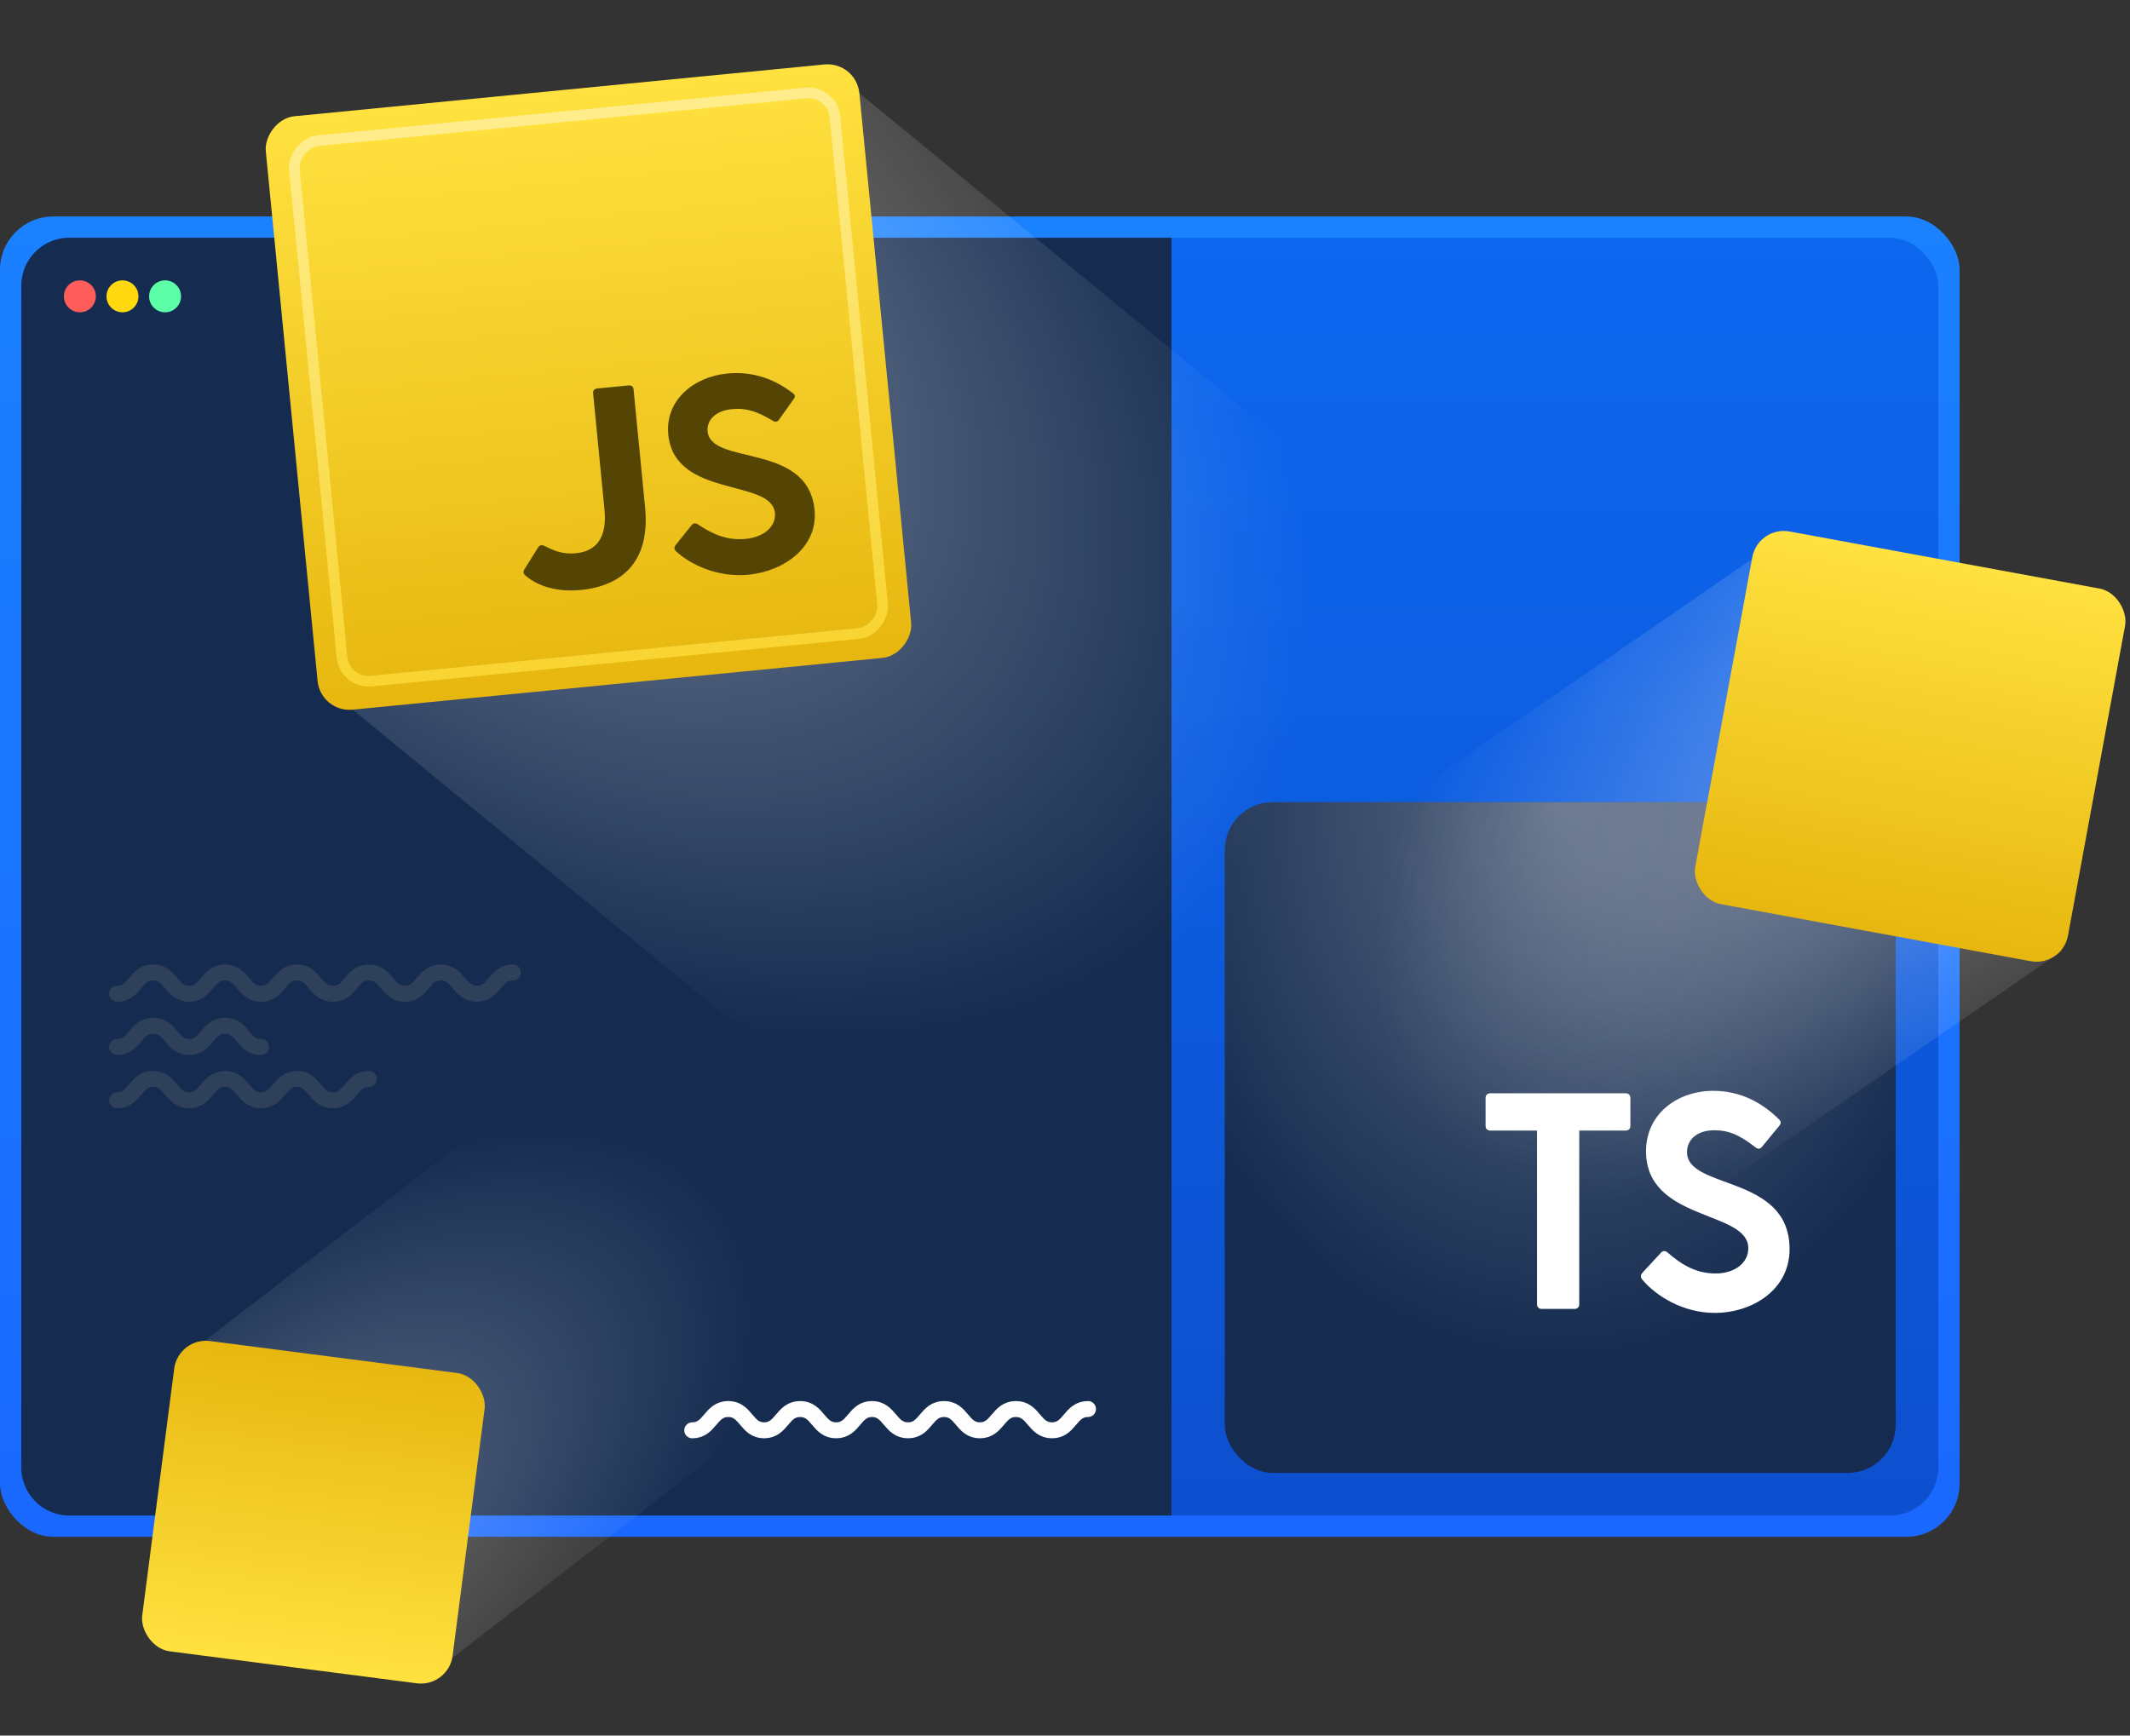 <svg xmlns="http://www.w3.org/2000/svg" width="200" height="163" fill="none" viewBox="0 0 200 163">
  <rect x="0" y="0" width="200" height="163" fill="#333333" stroke="none"/>
  <g clip-path="url(#clip0_204_1967)">
    <rect width="184" height="124" y="20.331" fill="url(#paint0_linear_204_1967)" rx="5"/>
    <rect width="180" height="120" x="2" y="22.331" fill="url(#paint1_linear_204_1967)" opacity=".5" rx="4.51"/>
    <path fill="#152B4F" d="M2 26.841a4.51 4.51 0 014.51-4.51H110v120H6.51a4.51 4.51 0 01-4.51-4.51V26.841z"/>
    <circle cx="7.5" cy="27.831" r="1.5" fill="#FF5C5C"/>
    <circle cx="11.5" cy="27.831" r="1.5" fill="#FFD80E"/>
    <circle cx="15.5" cy="27.831" r="1.5" fill="#5CFFA7"/>
    <g>
      <path stroke="#FDFDFD" stroke-linecap="round" stroke-miterlimit="10" stroke-width="1.5" d="M65 134.331c1.69 0 1.69-2 3.38-2s1.69 2 3.37 2c1.68 0 1.69-2 3.38-2s1.69 2 3.38 2 1.69-2 3.37-2c1.68 0 1.69 2 3.38 2s1.69-2 3.38-2 1.69 2 3.37 2c1.68 0 1.69-2 3.38-2s1.7 2 3.39 2c1.69 0 1.69-2 3.38-2"/>
      <path stroke="#2F415A" stroke-linecap="round" stroke-miterlimit="10" stroke-width="1.5" d="M11 93.331c1.69 0 1.69-2 3.38-2s1.69 2 3.37 2c1.68 0 1.69-2 3.38-2s1.69 2 3.38 2 1.69-2 3.37-2c1.68 0 1.69 2 3.38 2s1.69-2 3.38-2 1.69 2 3.37 2c1.68 0 1.69-2 3.38-2s1.7 2 3.39 2c1.69 0 1.69-2 3.38-2M11 103.331c1.69 0 1.69-2 3.38-2s1.69 2 3.37 2c1.68 0 1.69-2 3.38-2s1.69 2 3.38 2 1.69-2 3.37-2c1.68 0 1.69 2 3.38 2s1.69-2 3.38-2M11 98.331c1.69 0 1.69-2 3.38-2s1.69 2 3.37 2c1.68 0 1.69-2 3.38-2s1.69 2 3.38 2"/>
    </g>
    <g>
      <path fill="url(#paint2_radial_204_1967)" d="M42.473 155.701L19.4 125.779l28.168-21.7c.42-.323.952-.467 1.478-.399l20.961 2.714a2 2 0 011.743 2.019l-.435 24.122a2 2 0 01-.779 1.548l-28.063 21.618z" opacity=".3"/>
      <rect width="29.388" height="29.388" x="42.114" y="158.477" fill="url(#paint3_linear_204_1967)" rx="3" transform="rotate(-172.622 42.114 158.477)"/>
    </g>
    <rect width="63" height="63" x="115" y="75.331" fill="#152B4F" rx="4.512"/>
    <g>
      <path fill="url(#paint4_radial_204_1967)" d="M77.79 6.365l-47.606 57.88 45.09 37.039a2.005 2.005 0 001.64.42l40.829-7.674a2 2 0 001.623-1.79l4.143-47.194a1.997 1.997 0 00-.722-1.72L77.789 6.366z" opacity=".43"/>
      <rect width="56" height="56" fill="url(#paint5_linear_204_1967)" rx="3" transform="scale(-1 1) rotate(5.581 -99.303 -821.873)"/>
      <rect width="51" height="51" x="-.449" y=".546" stroke="url(#paint6_linear_204_1967)" rx="2.5" transform="scale(-1 1) rotate(5.581 -120.818 -792.6)"/>
      <path fill="#554505" d="M50.551 51.375l-1.307 2.088c-.12.197-.13.383.054.55 1.045.957 2.874 1.626 5.23 1.396 3.993-.39 6.533-2.757 6.044-7.767l-1.085-11.094c-.023-.236-.205-.377-.454-.352l-2.967.29c-.25.024-.4.198-.377.434l1.071 10.963c.262 2.675-.823 3.893-2.68 4.074-1.387.136-2.275-.36-2.921-.667-.237-.136-.487-.112-.608.085zM66.445 40.529c-.106-1.076.733-1.952 2.285-2.104 1.386-.135 2.403.242 3.86 1.106.236.136.428.09.574-.136l1.353-1.906c.174-.229.158-.386-.054-.55-1.696-1.318-3.76-2.096-6.172-1.86-3.188.312-5.854 2.532-5.542 5.731.587 6.006 9.695 4.11 10.013 7.362.128 1.312-1.093 2.278-2.73 2.438-1.69.166-3.06-.39-4.499-1.36-.24-.163-.459-.115-.607.085l-1.497 1.868c-.149.2-.13.383.026.553 1.416 1.318 3.995 2.496 6.823 2.22 3.382-.331 6.545-2.626 6.207-6.088-.623-6.373-9.725-4.133-10.04-7.36z"/>
    </g>
    <g>
      <rect width="63" height="63" x="115" y="75.331" fill="url(#paint7_radial_204_1967)" opacity=".3" rx="4.512"/>
      <path fill="#fff" d="M152.654 102.679h-12.727c-.261 0-.434.174-.434.434v2.633c0 .26.173.434.434.434h4.396v16.314c0 .26.174.434.434.434h3.095c.261 0 .434-.174.434-.434V106.18h4.368c.26 0 .434-.174.434-.434v-2.633c0-.26-.174-.434-.434-.434zm5.75 5.525c0-1.186.955-2.053 2.574-2.053 1.447 0 2.459.52 3.877 1.619.231.174.433.145.607-.086l1.591-1.938c.202-.232.202-.405 0-.608-1.62-1.62-3.674-2.69-6.19-2.69-3.327 0-6.306 2.141-6.306 5.67 0 6.624 9.603 5.524 9.603 9.111 0 1.447-1.359 2.372-3.066 2.372-1.764 0-3.124-.752-4.512-1.967-.232-.202-.463-.173-.637.029l-1.735 1.88c-.174.203-.174.405-.029.608 1.331 1.591 3.876 3.153 6.826 3.153 3.529 0 7.029-2.17 7.029-5.988 0-7.029-9.632-5.554-9.632-9.112z"/>
      <path fill="url(#paint8_radial_204_1967)" d="M167.057 50.752l26.574 38.555-36.301 24.995a1.997 1.997 0 01-1.582.302l-27.15-6.231a2 2 0 01-1.544-2.146l2.886-29.059a1.997 1.997 0 01.856-1.449l36.261-24.967z" opacity=".4"/>
      <rect width="35.588" height="35.588" x="165.082" y="49.371" fill="url(#paint9_linear_204_1967)" rx="3" transform="rotate(10.437 165.082 49.37)"/>
    </g>
  </g>
  <defs>
    <linearGradient id="paint0_linear_204_1967" x1="92" x2="92" y1="20.331" y2="144.331" gradientUnits="userSpaceOnUse">
      <stop stop-color="#1A81FF"/>
      <stop offset="1" stop-color="#1A68FF"/>
    </linearGradient>
    <linearGradient id="paint1_linear_204_1967" x1="92" x2="92" y1="22.331" y2="142.331" gradientUnits="userSpaceOnUse">
      <stop stop-color="#004EE0"/>
      <stop offset="1" stop-color="#00379F"/>
    </linearGradient>
    <linearGradient id="paint3_linear_204_1967" x1="56.808" x2="56.808" y1="158.477" y2="187.865" gradientUnits="userSpaceOnUse">
      <stop stop-color="#FFE13F"/>
      <stop offset="1" stop-color="#E7B70F"/>
    </linearGradient>
    <linearGradient id="paint5_linear_204_1967" x1="28" x2="28" y1="0" y2="56" gradientUnits="userSpaceOnUse">
      <stop stop-color="#FFE13F"/>
      <stop offset="1" stop-color="#E7B70F"/>
    </linearGradient>
    <linearGradient id="paint6_linear_204_1967" x1="26" x2="26" y1="0" y2="52" gradientUnits="userSpaceOnUse">
      <stop stop-color="#FFED8D"/>
      <stop offset="1" stop-color="#F8D531"/>
    </linearGradient>
    <linearGradient id="paint9_linear_204_1967" x1="182.876" x2="182.876" y1="49.371" y2="84.959" gradientUnits="userSpaceOnUse">
      <stop stop-color="#FFE13F"/>
      <stop offset="1" stop-color="#E7B70F"/>
    </linearGradient>
    <radialGradient id="paint2_radial_204_1967" cx="0" cy="0" r="1" gradientTransform="matrix(59.442 -47.209 25.157 31.676 27.715 144.17)" gradientUnits="userSpaceOnUse">
      <stop stop-color="#fff"/>
      <stop offset=".682" stop-color="#fff" stop-opacity="0"/>
    </radialGradient>
    <radialGradient id="paint4_radial_204_1967" cx="0" cy="0" r="1" gradientTransform="rotate(40.423 -15.282 81.232) scale(124.93 80.227)" gradientUnits="userSpaceOnUse">
      <stop stop-color="#fff"/>
      <stop offset=".682" stop-color="#fff" stop-opacity="0"/>
    </radialGradient>
    <radialGradient id="paint7_radial_204_1967" cx="0" cy="0" r="1" gradientTransform="matrix(0 73.739 -57.822 0 146.5 75.331)" gradientUnits="userSpaceOnUse">
      <stop stop-color="#fff"/>
      <stop offset=".724" stop-color="#fff" stop-opacity="0"/>
    </radialGradient>
    <radialGradient id="paint8_radial_204_1967" cx="0" cy="0" r="1" gradientTransform="matrix(-76.276 54.211 -29.041 -40.862 184.534 66.014)" gradientUnits="userSpaceOnUse">
      <stop stop-color="#fff"/>
      <stop offset=".682" stop-color="#fff" stop-opacity="0"/>
    </radialGradient>
    <clipPath id="clip0_204_1967">
      <path fill="#fff" d="M0 0h200v163H0z"/>
    </clipPath>
  </defs>
</svg>
